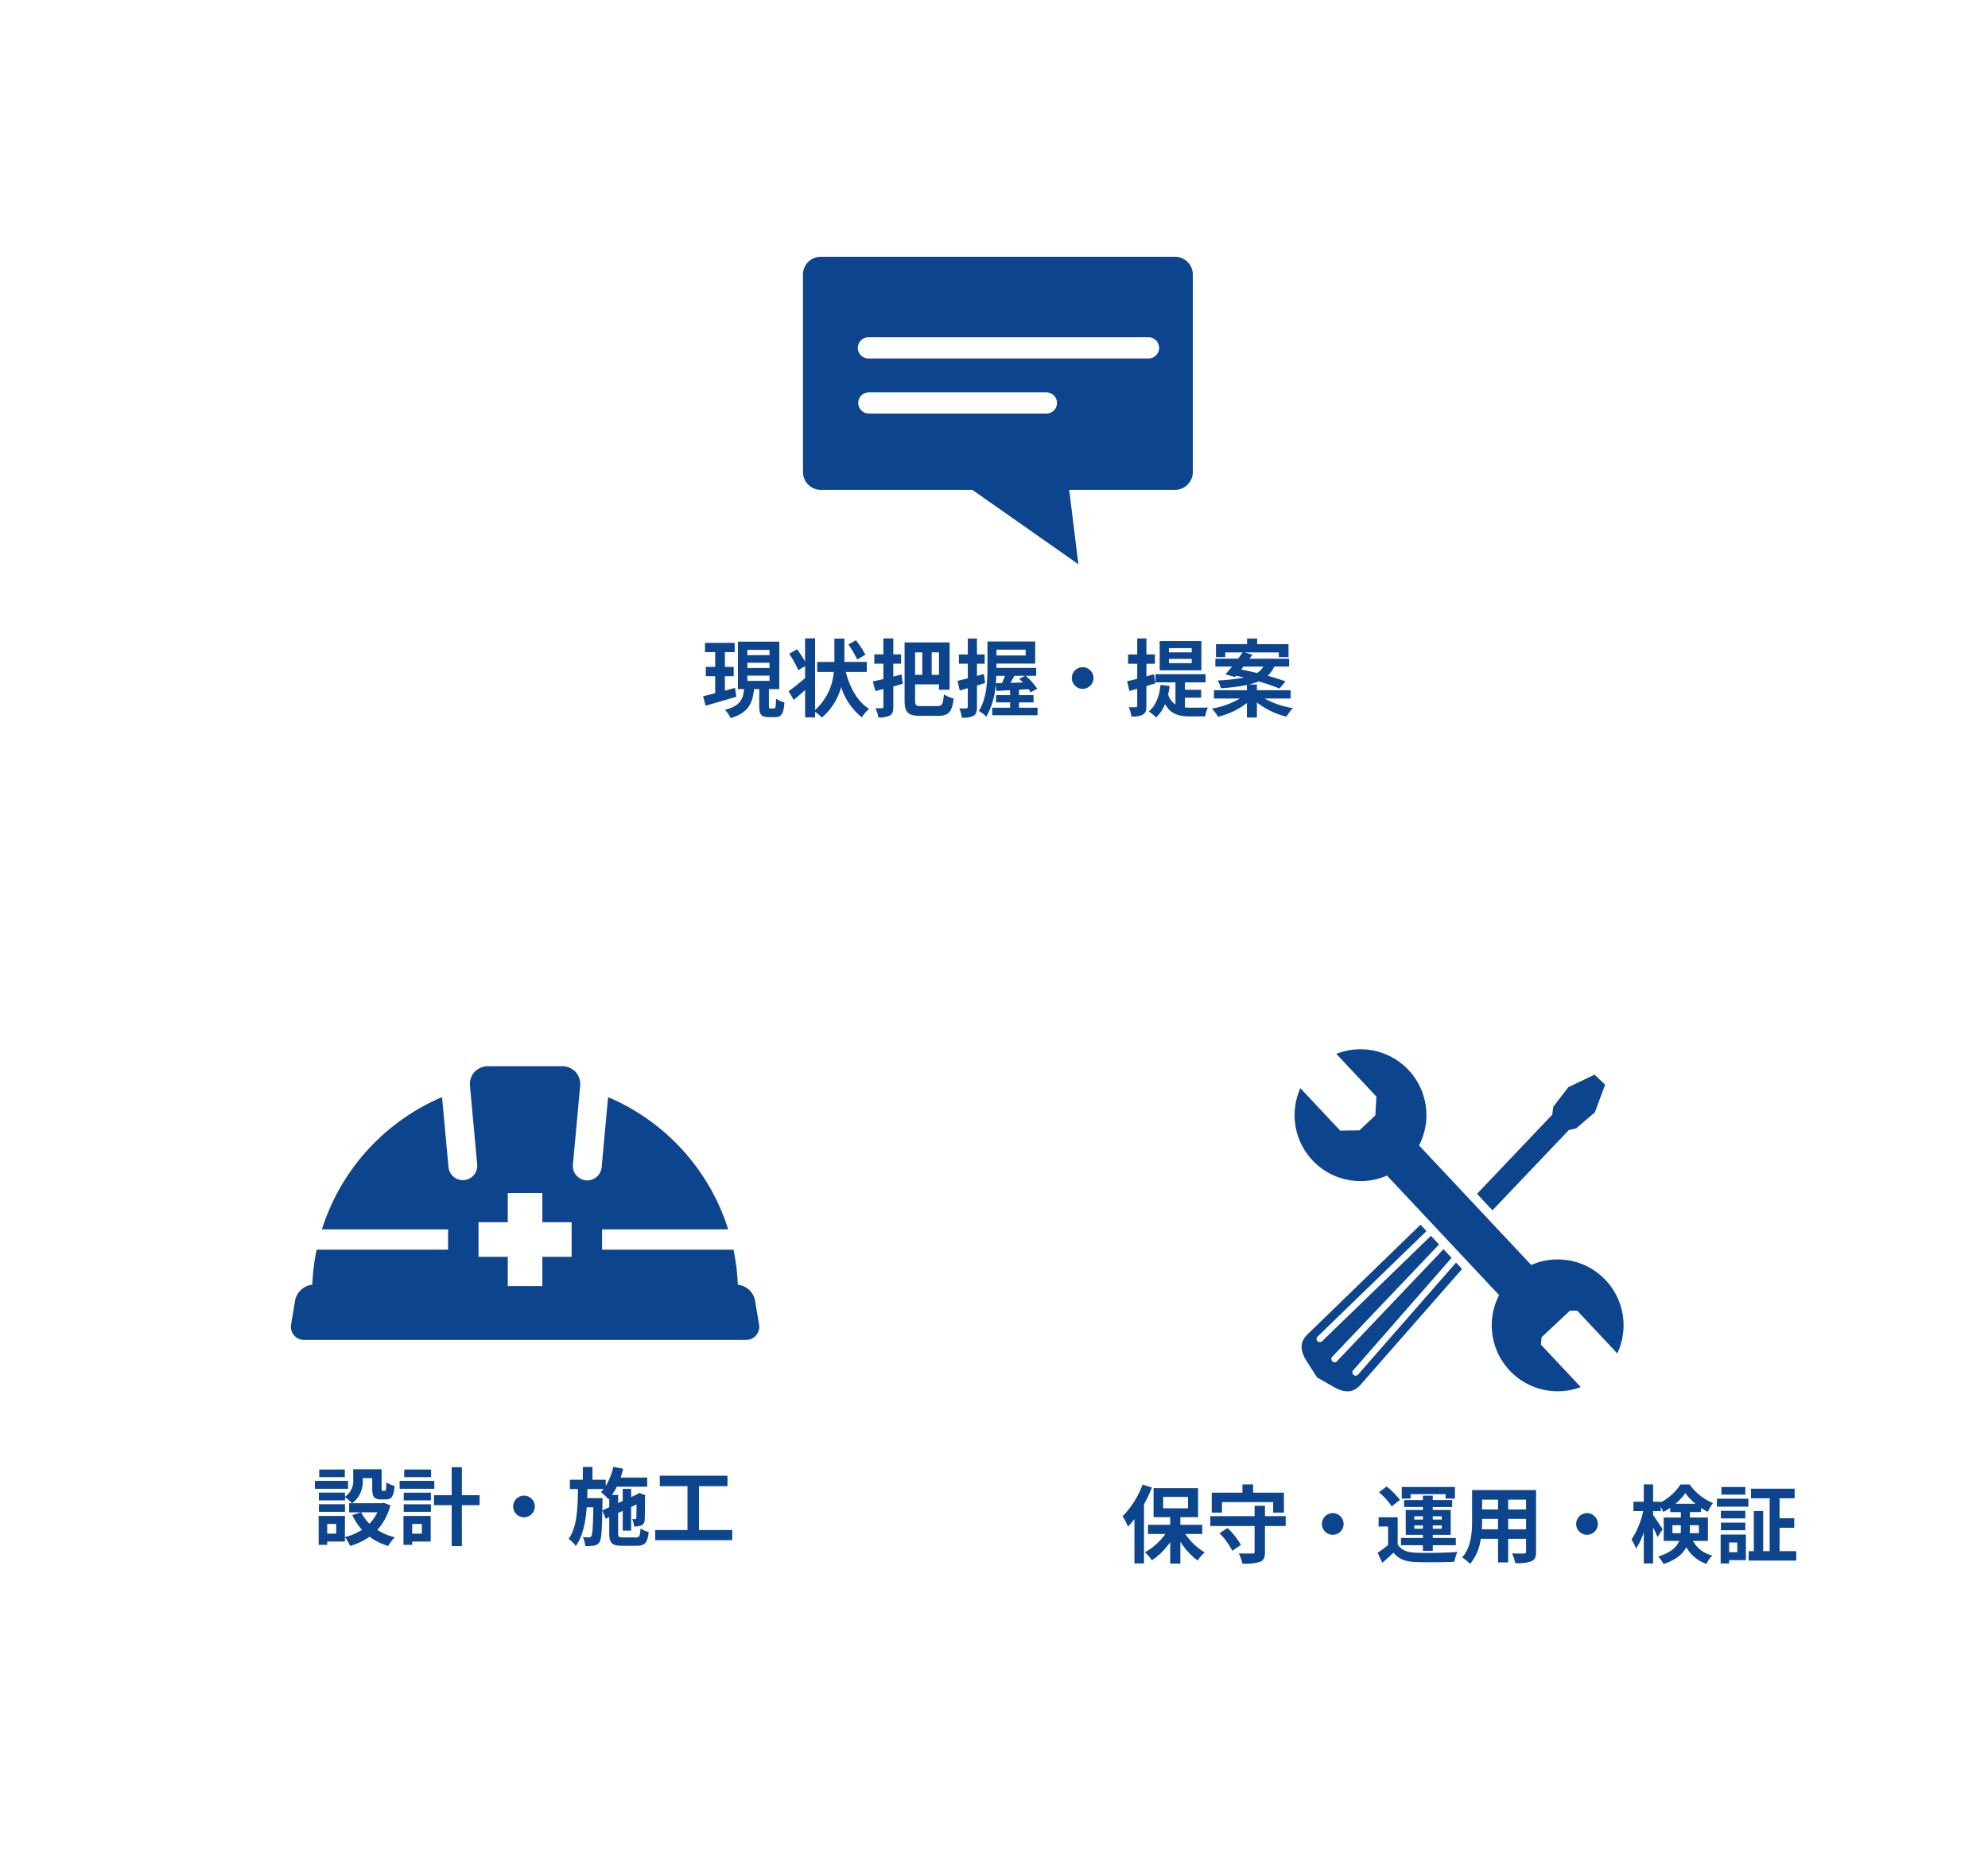 <svg xmlns="http://www.w3.org/2000/svg" xmlns:xlink="http://www.w3.org/1999/xlink" width="445" height="416.544" viewBox="0 0 445 416.544">
  <defs>
    <filter id="パス_4282" x="105.29" y="0" width="236.318" height="236.317" filterUnits="userSpaceOnUse">
      <feOffset dy="6" input="SourceAlpha"/>
      <feGaussianBlur stdDeviation="2.5" result="blur"/>
      <feFlood flood-opacity="0.161"/>
      <feComposite operator="in" in2="blur"/>
      <feComposite in="SourceGraphic"/>
    </filter>
    <filter id="パス_4283" x="0" y="180.227" width="224.521" height="236.317" filterUnits="userSpaceOnUse">
      <feOffset dy="6" input="SourceAlpha"/>
      <feGaussianBlur stdDeviation="2.5" result="blur-2"/>
      <feFlood flood-opacity="0.161"/>
      <feComposite operator="in" in2="blur-2"/>
      <feComposite in="SourceGraphic"/>
    </filter>
    <filter id="パス_4284" x="208.682" y="180.227" width="236.318" height="236.317" filterUnits="userSpaceOnUse">
      <feOffset dy="6" input="SourceAlpha"/>
      <feGaussianBlur stdDeviation="2.5" result="blur-3"/>
      <feFlood flood-opacity="0.161"/>
      <feComposite operator="in" in2="blur-3"/>
      <feComposite in="SourceGraphic"/>
    </filter>
    <clipPath id="clip-path">
      <rect id="長方形_85" data-name="長方形 85" width="104.82" height="61.251" fill="#0d448e"/>
    </clipPath>
    <clipPath id="clip-path-2">
      <rect id="長方形_86" data-name="長方形 86" width="73.628" height="76.554" fill="#0d448e"/>
    </clipPath>
  </defs>
  <g id="fig-onestop" transform="translate(-671.5 -7803.5)">
    <g transform="matrix(1, 0, 0, 1, 671.5, 7803.5)" filter="url(#パス_4282)">
      <path id="パス_4282-2" data-name="パス 4282" d="M194.659,0a110.659,110.659,0,1,1,0,221.318c-2.128,0-4.288-.062-6.444-.188a119.986,119.986,0,0,0-86.559-50.483A110.677,110.677,0,0,1,194.659,0" transform="translate(28.79 1.5)" fill="#fff"/>
    </g>
    <g transform="matrix(1, 0, 0, 1, 671.5, 7803.5)" filter="url(#パス_4283)">
      <path id="パス_4283-2" data-name="パス 4283" d="M110.659,144a110.659,110.659,0,0,1,98.863,60.9,120.949,120.949,0,0,0,0,99.523A110.668,110.668,0,1,1,110.659,144" transform="translate(7.5 37.73)" fill="#fff"/>
    </g>
    <g transform="matrix(1, 0, 0, 1, 671.5, 7803.5)" filter="url(#パス_4284)">
      <path id="パス_4284-2" data-name="パス 4284" d="M277.659,144a110.623,110.623,0,1,1-93.081,50.789A119.112,119.112,0,0,0,234.762,178.8a121.886,121.886,0,0,0,37.748-34.672c1.753-.083,3.477-.124,5.149-.124" transform="translate(49.18 37.73)" fill="#fff"/>
    </g>
    <g id="icon-ofe01" transform="translate(828.872 7860.965)">
      <path id="パス_4221" data-name="パス 4221" d="M-62.428-5.881c-.74.209-1.518.417-2.258.626V-8.5h1.973v-2.068h-1.973v-3.3H-62.5v-2.087h-6.64v2.087h2.277v3.3h-2.106V-8.5h2.106v3.813c-1.024.266-1.954.512-2.713.683l.569,2.125c1.954-.569,4.5-1.309,6.887-2.011Zm2.77-2.732h4.951v1.176h-4.951Zm0-2.884h4.951v1.176h-4.951Zm0-2.884h4.951V-13.2h-4.951Zm5.179,13.128c-.323,0-.36-.076-.36-.626V-5.6h2.333V-16.22h-9.258V-5.6h1.385c-.247,2.22-.854,3.775-4.287,4.629A6.682,6.682,0,0,1-63.414.892C-59.374-.3-58.5-2.5-58.159-5.6H-57v3.718c0,1.916.379,2.561,2.125,2.561h1.423c1.4,0,1.9-.7,2.087-3.3a5.8,5.8,0,0,1-1.878-.835c-.038,1.9-.114,2.2-.455,2.2ZM-33.231-13.3a21.328,21.328,0,0,0-2.125-3.225l-1.688.93a23.594,23.594,0,0,1,1.973,3.377Zm.3,3.851v-2.239h-5.008V-16.9h-2.239v5.217h-3.851v2.239h3.718A12.853,12.853,0,0,1-44.5-.929V-16.96h-2.239v5.2a28.811,28.811,0,0,0-1.8-2.77l-1.764,1.024a22.282,22.282,0,0,1,2.049,3.68l1.518-.93v2.694c-1.366,1.176-2.77,2.277-3.68,2.941l1.138,1.935c.8-.645,1.669-1.423,2.542-2.2V.74H-44.5V-.493A9.734,9.734,0,0,1-42.964.759a13.726,13.726,0,0,0,4.306-6.83A14,14,0,0,0-34.028.721a7.908,7.908,0,0,1,1.632-1.9c-2.618-1.613-4.325-4.724-5.236-8.271Zm7.778.569-1.84.474v-2.884h1.745v-2.087H-26.99v-3.567h-2.22v3.567h-2.03v2.087h2.03v3.453c-.873.19-1.669.379-2.352.512l.55,2.163c.569-.152,1.157-.3,1.8-.474v4.022c0,.228-.095.3-.323.3a12.846,12.846,0,0,1-1.442-.019A8.041,8.041,0,0,1-30.348.74a5.247,5.247,0,0,0,2.58-.417c.588-.36.778-.892.778-1.954V-6.2c.721-.19,1.423-.4,2.125-.588ZM-20.5-13.83V-8.8h-1.613V-13.83ZM-16.764-8.8H-18.4V-13.83h1.632Zm-4,7c-1.176,0-1.347-.171-1.347-1.328V-6.659h5.35v1.2h2.371V-16.049H-24.467v12.9c0,2.827.835,3.529,3.453,3.529H-16.9c2.371,0,3.111-1.043,3.415-3.889a7.179,7.179,0,0,1-2.182-.911C-15.854-2.3-16.043-1.8-17.106-1.8Zm14.039-7.19-1.537.436v-2.732h1.726v-2.068H-8.265v-3.567h-2.049v3.567h-1.992v2.068h1.992v3.282c-.854.209-1.65.417-2.3.55l.493,2.163c.55-.152,1.176-.323,1.8-.512v4.193c0,.247-.095.323-.323.323a14.955,14.955,0,0,1-1.556-.019,9.21,9.21,0,0,1,.55,2.087A4.92,4.92,0,0,0-9.005.361c.569-.36.74-.93.74-1.973v-4.8c.607-.171,1.214-.36,1.821-.55Zm2.675,2.087c.057-.569.095-1.138.114-1.669h1.954c-.209.55-.455,1.138-.7,1.632Zm6.678-7.532v1.309H-3.9v-1.309ZM2.491-8.575,1.2-7.892c.266.247.531.512.816.8C1.05-7.057.1-7.019-.791-7c.3-.474.607-1.024.911-1.575ZM1.144-1.442V-2.618H4.407V-4.249H1.144V-5.463L3.288-5.6c.19.266.341.512.474.721l1.461-.8a15.786,15.786,0,0,0-2.561-2.9H5v-1.764H-3.9v-.968h8.67v-4.951H-5.913v5.748c0,2.941-.133,7-1.935,9.808A6.485,6.485,0,0,1-6.178.569,16.644,16.644,0,0,0-4.073-6.7l.152,1.5L-.848-5.35v1.1H-4v1.632H-.848v1.176h-4V.247H5.3V-1.442Zm11.819-6.64a2.445,2.445,0,0,0,2.428,2.428A2.445,2.445,0,0,0,17.82-8.082a2.445,2.445,0,0,0-2.428-2.428A2.445,2.445,0,0,0,12.963-8.082ZM39.808-13.83H34.7v-.949h5.1Zm0,2.428H34.7v-.968h5.1Zm2.163-4.951H32.636v6.545H41.97Zm-10.3,9.467-.3-2.03-1.707.455v-2.808h1.9v-2.087h-1.9v-3.586H27.609v3.586H25.56v2.087h2.049v3.358c-.854.209-1.613.417-2.258.55l.512,2.182c.55-.152,1.119-.323,1.745-.493v3.794c0,.247-.095.323-.323.323-.228.019-.873.019-1.575,0A7.416,7.416,0,0,1,26.3.512,4.682,4.682,0,0,0,28.918.076c.569-.341.74-.892.74-1.935v-4.42ZM38.29-3.68h3.623V-5.445H38.29V-7.114h4.629V-8.935H31.707v1.821h4.458v4.951a4.259,4.259,0,0,1-1.65-2.22,17.244,17.244,0,0,0,.36-1.916l-2.049-.247c-.285,2.58-1.062,4.686-2.637,5.938A11.592,11.592,0,0,1,31.84.74a8.384,8.384,0,0,0,1.992-2.978C35.122.057,37.038.512,39.523.512h3.3a6.651,6.651,0,0,1,.607-1.973c-.816.019-3.168.019-3.813.019-.474,0-.892-.019-1.328-.057ZM51.4-10.643h4.439A3.968,3.968,0,0,1,54.415-9.2c-1.214-.3-2.428-.569-3.529-.778ZM61.947-3.49V-5.35H54.4V-6.64H52.632a12.183,12.183,0,0,0,2.125-.683,41.681,41.681,0,0,1,4.7,1.594l1.347-1.594c-1.062-.4-2.466-.835-4-1.271a5.635,5.635,0,0,0,1.461-2.049h3.339v-1.764h-8.86c.228-.3.436-.607.645-.892l-1.726-.512h7.626v1.043h2.182v-2.9H54.453v-1.252H52.2v1.252H45.233v2.9H47.32v-1.043h3.889c-.3.436-.664.911-1.024,1.4H45.1v1.764h3.737c-.531.645-1.024,1.252-1.48,1.745l2.144.588.247-.285c.569.114,1.176.266,1.783.4a37.653,37.653,0,0,1-5.938.664,5.7,5.7,0,0,1,.74,1.745,41.453,41.453,0,0,0,5.824-.74V-5.35h-7.38V-3.49h5.786A18.247,18.247,0,0,1,44.3-1.233,8.558,8.558,0,0,1,45.689.588,16.793,16.793,0,0,0,52.158-2.5V.759H54.4V-2.618A17.331,17.331,0,0,0,61.017.569a9.943,9.943,0,0,1,1.442-1.916A18.906,18.906,0,0,1,56.123-3.49Z" transform="translate(69.58 102.368)" fill="#0d448e"/>
      <g id="グループ_369" data-name="グループ 369" transform="translate(22.367 0)">
        <path id="前面オブジェクトで型抜き_1" data-name="前面オブジェクトで型抜き 1" d="M83.267,52.17H4a4,4,0,0,1-4-4V4A4,4,0,0,1,4,0H83.267a4,4,0,0,1,4,4V48.171A4,4,0,0,1,83.267,52.17ZM14.7,30.352a2.372,2.372,0,0,0,0,4.743H54.542a2.372,2.372,0,0,0,0-4.743Zm0-12.33a2.372,2.372,0,1,0,0,4.743h62.6a2.372,2.372,0,1,0,0-4.743Z" transform="translate(0)" fill="#0d448e"/>
        <path id="多角形_11" data-name="多角形 11" d="M13.218,0,26.435,29.74H0Z" transform="translate(72.98 62.011) rotate(149)" fill="#0d448e"/>
      </g>
    </g>
    <g id="icon-ofe02" transform="translate(736.622 8042.139)">
      <path id="パス_4222" data-name="パス 4222" d="M-42.643-16.352h-5.729v1.707h5.729Zm.721,2.542H-49.34v1.783h7.418Zm-.683,5.236h-5.843v1.688h5.843Zm7.247,1.8A9,9,0,0,1-37.142-4.21a9.348,9.348,0,0,1-1.84-2.561Zm-9.22,4.781h-2.011V-4.172h2.011ZM-33.935-8.9l-.379.095h-6.678a6.005,6.005,0,0,0,2.352-5.293v-.323h2.125v2.3c0,1.878.436,2.466,1.954,2.466h1.1c1.271,0,1.764-.664,1.954-3.016a6.436,6.436,0,0,1-1.84-.8c-.019,1.65-.095,1.9-.341,1.9h-.474c-.209,0-.247-.057-.247-.588v-4.25h-6.355v2.258a4.263,4.263,0,0,1-1.84,3.889v-.911h-5.843v1.726h5.843v-.721A10.058,10.058,0,0,1-41.031-8.8h-.645v2.03h2.637l-1.935.626a13.194,13.194,0,0,0,2.182,3.282,12.437,12.437,0,0,1-3.832,1.632V-5.956h-5.881V.513h1.916v-.74h3.965v-.968A9.551,9.551,0,0,1-41.448.76,15.324,15.324,0,0,0-37.1-1.308,13.222,13.222,0,0,0-32.93.76a9.721,9.721,0,0,1,1.461-1.954,12.954,12.954,0,0,1-3.908-1.632,12.8,12.8,0,0,0,2.922-5.521Zm10.6-7.456h-6.014v1.707h6.014Zm.721,2.542h-7.759v1.783h7.759ZM-25.4-4.172v2.182h-2.163V-4.172Zm1.973-1.783h-6.09V.513h1.954v-.74h4.136Zm-6.033-.93h6.09V-8.574h-6.09Zm0-2.561h6.09v-1.726h-6.09ZM-12.479-10.6h-3.965v-6.26h-2.277v6.26h-3.965v2.239h3.965V.779h2.277V-8.365h3.965ZM-4.967-8.08A2.445,2.445,0,0,0-2.538-5.652,2.445,2.445,0,0,0-.11-8.08a2.445,2.445,0,0,0-2.428-2.428A2.445,2.445,0,0,0-4.967-8.08Zm19.958.892.038-1.9V-9.94H11.614c.019-.664.038-1.347.057-2.03h3.623a7.073,7.073,0,0,1-.607.683,12.3,12.3,0,0,1,1.688,1.594l.171-.19V-7.91ZM19.62-1.156c-.949,0-1.081-.114-1.081-.892V-6.62l1.024-.474v4.42h1.878V-7.967l1.214-.569c-.019,1.8-.019,2.846-.057,3.016-.019.247-.114.285-.266.285s-.417,0-.645-.019a5.7,5.7,0,0,1,.417,1.65,4.289,4.289,0,0,0,1.556-.209,1.331,1.331,0,0,0,.816-1.309c.057-.569.057-2.5.076-5.2l.076-.3-1.4-.493-.341.247-.076.057-1.366.626v-1.84H19.563v2.713l-1.024.474v-1.821H17.154a12.354,12.354,0,0,0,1.081-1.84h6.811V-14.55H19.089c.209-.645.417-1.309.569-1.973l-2.22-.417a13.7,13.7,0,0,1-1.688,4.306v-1.423H12.79v-2.865H10.628v2.865h-2.9v2.087H9.546C9.489-7.587,9.319-3.414,7.441-.815A6.7,6.7,0,0,1,9.053.76C10.628-1.4,11.235-4.476,11.5-7.891h1.48c-.076,4.458-.19,6.052-.436,6.431a.551.551,0,0,1-.55.3,10.6,10.6,0,0,1-1.366-.076,5.3,5.3,0,0,1,.55,2.011A9.917,9.917,0,0,0,13.132.684a1.7,1.7,0,0,0,1.214-.778c.436-.607.569-2.428.645-7.076l.778,1.84.778-.36v3.642c0,2.163.607,2.77,2.846,2.77h3.32c1.84,0,2.409-.721,2.656-3.092a6.214,6.214,0,0,1-1.821-.778c-.114,1.669-.266,1.992-1.005,1.992Zm17.017-1.65v-9.808h6.374v-2.352H27.854v2.352h6.2v9.808H26.829V-.53H44.074V-2.807Z" transform="translate(54.709 106.61)" fill="#0d448e"/>
      <g id="グループ_368" data-name="グループ 368" transform="translate(0 0)">
        <g id="グループ_228" data-name="グループ 228" clip-path="url(#clip-path)">
          <path id="パス_2120" data-name="パス 2120" d="M104.773,57.729l-.889-5.317a4.394,4.394,0,0,0-3.852-3.507,47.743,47.743,0,0,0-.962-7.847H69.642V36.516H97.886a47.792,47.792,0,0,0-26.892-29.6l-1.442,15.7a3.229,3.229,0,0,1-3.211,2.934q-.148,0-.3-.014a3.228,3.228,0,0,1-2.92-3.51L64.736,4.45a4.066,4.066,0,0,0-1.005-3.16A4.066,4.066,0,0,0,60.676,0H44.145a4.066,4.066,0,0,0-3.055,1.29,4.066,4.066,0,0,0-1.005,3.16L41.7,22.025a3.229,3.229,0,0,1-6.43.59l-1.442-15.7a47.792,47.792,0,0,0-26.891,29.6H35.18v4.541H5.752A47.743,47.743,0,0,0,4.79,48.9,4.393,4.393,0,0,0,.938,52.412L.049,57.729a2.931,2.931,0,0,0,2.982,3.522H101.79a2.93,2.93,0,0,0,2.982-3.522M62.834,42.658H56.282V49.21H48.539V42.658H41.988V34.915h6.551V28.364h7.743v6.552h6.552Z" transform="translate(-0.001 0)" fill="#0d448e"/>
        </g>
      </g>
    </g>
    <g id="icon-ofe03" transform="translate(922.779 8038.345)">
      <path id="パス_4223" data-name="パス 4223" d="M-75.123-16.9a20.007,20.007,0,0,1-4.477,7.1,15.081,15.081,0,0,1,1.214,2.314,21.62,21.62,0,0,0,1.442-1.688V.741H-74.8V-12.482a31.719,31.719,0,0,0,1.764-3.737Zm4.61,2.77h5.559v2.542h-5.559Zm8.746,8.29V-7.891h-4.895V-9.6H-62.7v-6.507h-9.96V-9.6h3.718v1.707h-4.97v2.049h3.889a13.628,13.628,0,0,1-4.572,4.1,9.316,9.316,0,0,1,1.556,1.8,15.213,15.213,0,0,0,4.1-4.079v4.8h2.277V-4.116A15.666,15.666,0,0,0-62.811.1a9.6,9.6,0,0,1,1.594-1.8,14.277,14.277,0,0,1-4.344-4.136Zm4.42-7.133h11.459v2.352h2.409v-4.458h-6.905V-16.94h-2.39v1.859h-6.868v4.458h2.3Zm-.55,6.962a16.546,16.546,0,0,1,2.865,3.927L-53.1-3.395a17.283,17.283,0,0,0-3-3.775Zm14.816-3.813h-4.648v-2.333h-2.314v2.333h-9.922v2.2h9.922v5.748c0,.323-.133.417-.531.417-.379,0-1.783.019-3.016-.038a8.464,8.464,0,0,1,.8,2.3A11.3,11.3,0,0,0-48.867.4c.873-.341,1.138-.949,1.138-2.239V-7.625h4.648Zm8.1,1.745a2.445,2.445,0,0,0,2.428,2.428A2.445,2.445,0,0,0-30.123-8.08a2.445,2.445,0,0,0-2.428-2.428A2.445,2.445,0,0,0-34.98-8.08Zm19.844-6.678h7.854v1.005H-5.2v-2.6H-17.109v2.6h1.973Zm.835,7.74v-.74h1.935v.74Zm0-2.789h1.935v.74H-14.3Zm6.147,0v.74h-2.011v-.74Zm0,2.789h-2.011v-.74h2.011Zm-4.212,4.951h2.2V-3.319h5.16V-4.95h-5.16v-.7h4.022v-5.559h-4.022v-.664h4.344V-13.43h-4.344v-.986h-2.2v.986h-4.212v1.556h4.212v.664h-3.851v5.559h3.851v.7H-17.28v1.632h4.914Zm-5.141-11.383a16.486,16.486,0,0,0-2.978-3.016l-1.726,1.29a14.783,14.783,0,0,1,2.846,3.149Zm-.512,3.87h-4.269v2.068h2.125v4.136A22.734,22.734,0,0,1-22.516-1.63L-21.453.608c.968-.816,1.745-1.537,2.5-2.277C-17.811-.207-16.293.343-14.036.438-11.721.532-7.7.494-5.347.381a10.286,10.286,0,0,1,.7-2.2c-2.618.209-7.1.266-9.372.171-1.935-.076-3.263-.607-4-1.878ZM6.719-6.885V-9.219h4v2.333Zm-5.9,0c.038-.7.057-1.385.057-1.992v-.341H4.442v2.333Zm3.623-6.64v2.2H.876v-2.2Zm6.279,2.2h-4v-2.2h4Zm2.239-4.344H-1.363V-8.9c0,2.656-.171,6.033-2.239,8.309A8.333,8.333,0,0,1-1.818.874,10.864,10.864,0,0,0,.572-4.761h3.87V.532H6.719V-4.761h4v2.846c0,.341-.133.455-.493.455-.341,0-1.594.019-2.656-.038A8.529,8.529,0,0,1,8.293.665a8.81,8.81,0,0,0,3.642-.4C12.695-.075,12.96-.682,12.96-1.9ZM21.933-8.08a2.445,2.445,0,0,0,2.428,2.428A2.445,2.445,0,0,0,26.79-8.08a2.445,2.445,0,0,0-2.428-2.428A2.445,2.445,0,0,0,21.933-8.08ZM43.485-6.013V-7.8h1.878v1.138c0,.209,0,.436-.019.645ZM49.4-7.8v1.783h-2.03c.019-.19.019-.4.019-.588V-7.8Zm-5.236-4.8a12.122,12.122,0,0,0,2.2-2.39,12.842,12.842,0,0,0,2.3,2.39Zm7.266,8.309V-9.522H47.393v-1.214h2.5v-.93a15.3,15.3,0,0,0,1.5.873,12.794,12.794,0,0,1,1.157-1.973,12,12,0,0,1-5.217-4.155H45.287a11.756,11.756,0,0,1-4.4,4v-.133H39.159V-16.94H37.072v3.889H34.758v2.087H36.94A18.736,18.736,0,0,1,34.322-4.59a11.142,11.142,0,0,1,1.024,2.011,15.176,15.176,0,0,0,1.726-3.642V.76h2.087V-7.3c.4.8.778,1.613.986,2.163l1.138-1.745c-.285-.474-1.613-2.5-2.125-3.168v-.911h1.726v-.911a8.479,8.479,0,0,1,.55,1.1,12.024,12.024,0,0,0,1.556-.93v.968h2.371v1.214H41.531v5.236H45c-.531,1.347-1.8,2.58-4.7,3.491a8.641,8.641,0,0,1,1.2,1.669c2.789-.892,4.306-2.239,5.1-3.756A8.027,8.027,0,0,0,51.13.855a5.364,5.364,0,0,1,1.29-1.878,6.61,6.61,0,0,1-4.344-3.263ZM59.8-16.352H54.45v1.707H59.8ZM58-3.926v2.163H56.176V-3.926Zm1.935-1.783H54.279V.76h1.9V.02h3.756Zm-5.6-.968H59.8V-8.384H54.336ZM59.8-11.021H54.336v1.688H59.8Zm-6.355-.93h7.038v-1.783H53.444Zm14.02,9.96V-7.227h3.282V-9.352H67.464v-4.477h3.377v-2.144h-9.77v2.144h4.174V-1.991H63.8v-8.992H61.7v8.992H60.54V.115H71.2V-1.991Z" transform="translate(79.6 114.321)" fill="#0d448e"/>
      <g id="グループ_367" data-name="グループ 367" transform="translate(38.511 0)">
        <g id="グループ_230" data-name="グループ 230" clip-path="url(#clip-path-2)">
          <path id="パス_2121" data-name="パス 2121" d="M52.958,48.277l-25.1-26.756A14.752,14.752,0,0,0,9.339,1.027l8.967,9.559L18.075,14.8l-3.564,3.343-4.319.054-8.9-9.489A14.754,14.754,0,0,0,20.673,28.262l25.1,26.756a14.754,14.754,0,0,0,18.278,20.59l-8.9-9.49.127-1.661,6.358-5.964,1.628.015,8.967,9.559A14.752,14.752,0,0,0,52.958,48.277" transform="translate(0 -0.001)" fill="#0d448e"/>
          <path id="パス_2122" data-name="パス 2122" d="M196.534,54.018l16.73-17.6.1-.034.246-1.869,3.364-4.367,5.875-2.8,2.361,2.245-2.306,6.2-4.189,3.575-1.733.4-.048.13L199.993,57.709" transform="translate(-155.703 -21.665)" fill="#0d448e"/>
          <line id="線_5" data-name="線 5" x1="0.061" y2="0.055" transform="translate(31.49 39.735)" fill="#070203"/>
          <path id="パス_2123" data-name="パス 2123" d="M42.113,197.447,20.186,222.505a.727.727,0,1,1-1.094-.958l21.977-25.116c.015-.017.033-.03.049-.046L39.3,194.448l-23.83,25.057a.727.727,0,1,1-1.054-1l23.86-25.088c.009-.01.02-.017.03-.026l-1.817-1.938-24.364,23.6a.727.727,0,1,1-1.012-1.045L35.488,190.4l.01-.008-1.339-1.428L8.729,213.648c-1.556,1.644-1.44,3.2-.45,5.227l2.716,4.278,4.408,2.5c2.02.887,3.637.928,5.2-.71l22.857-26.057Z" transform="translate(-5.978 -149.704)" fill="#0d448e"/>
        </g>
      </g>
    </g>
  </g>
</svg>

